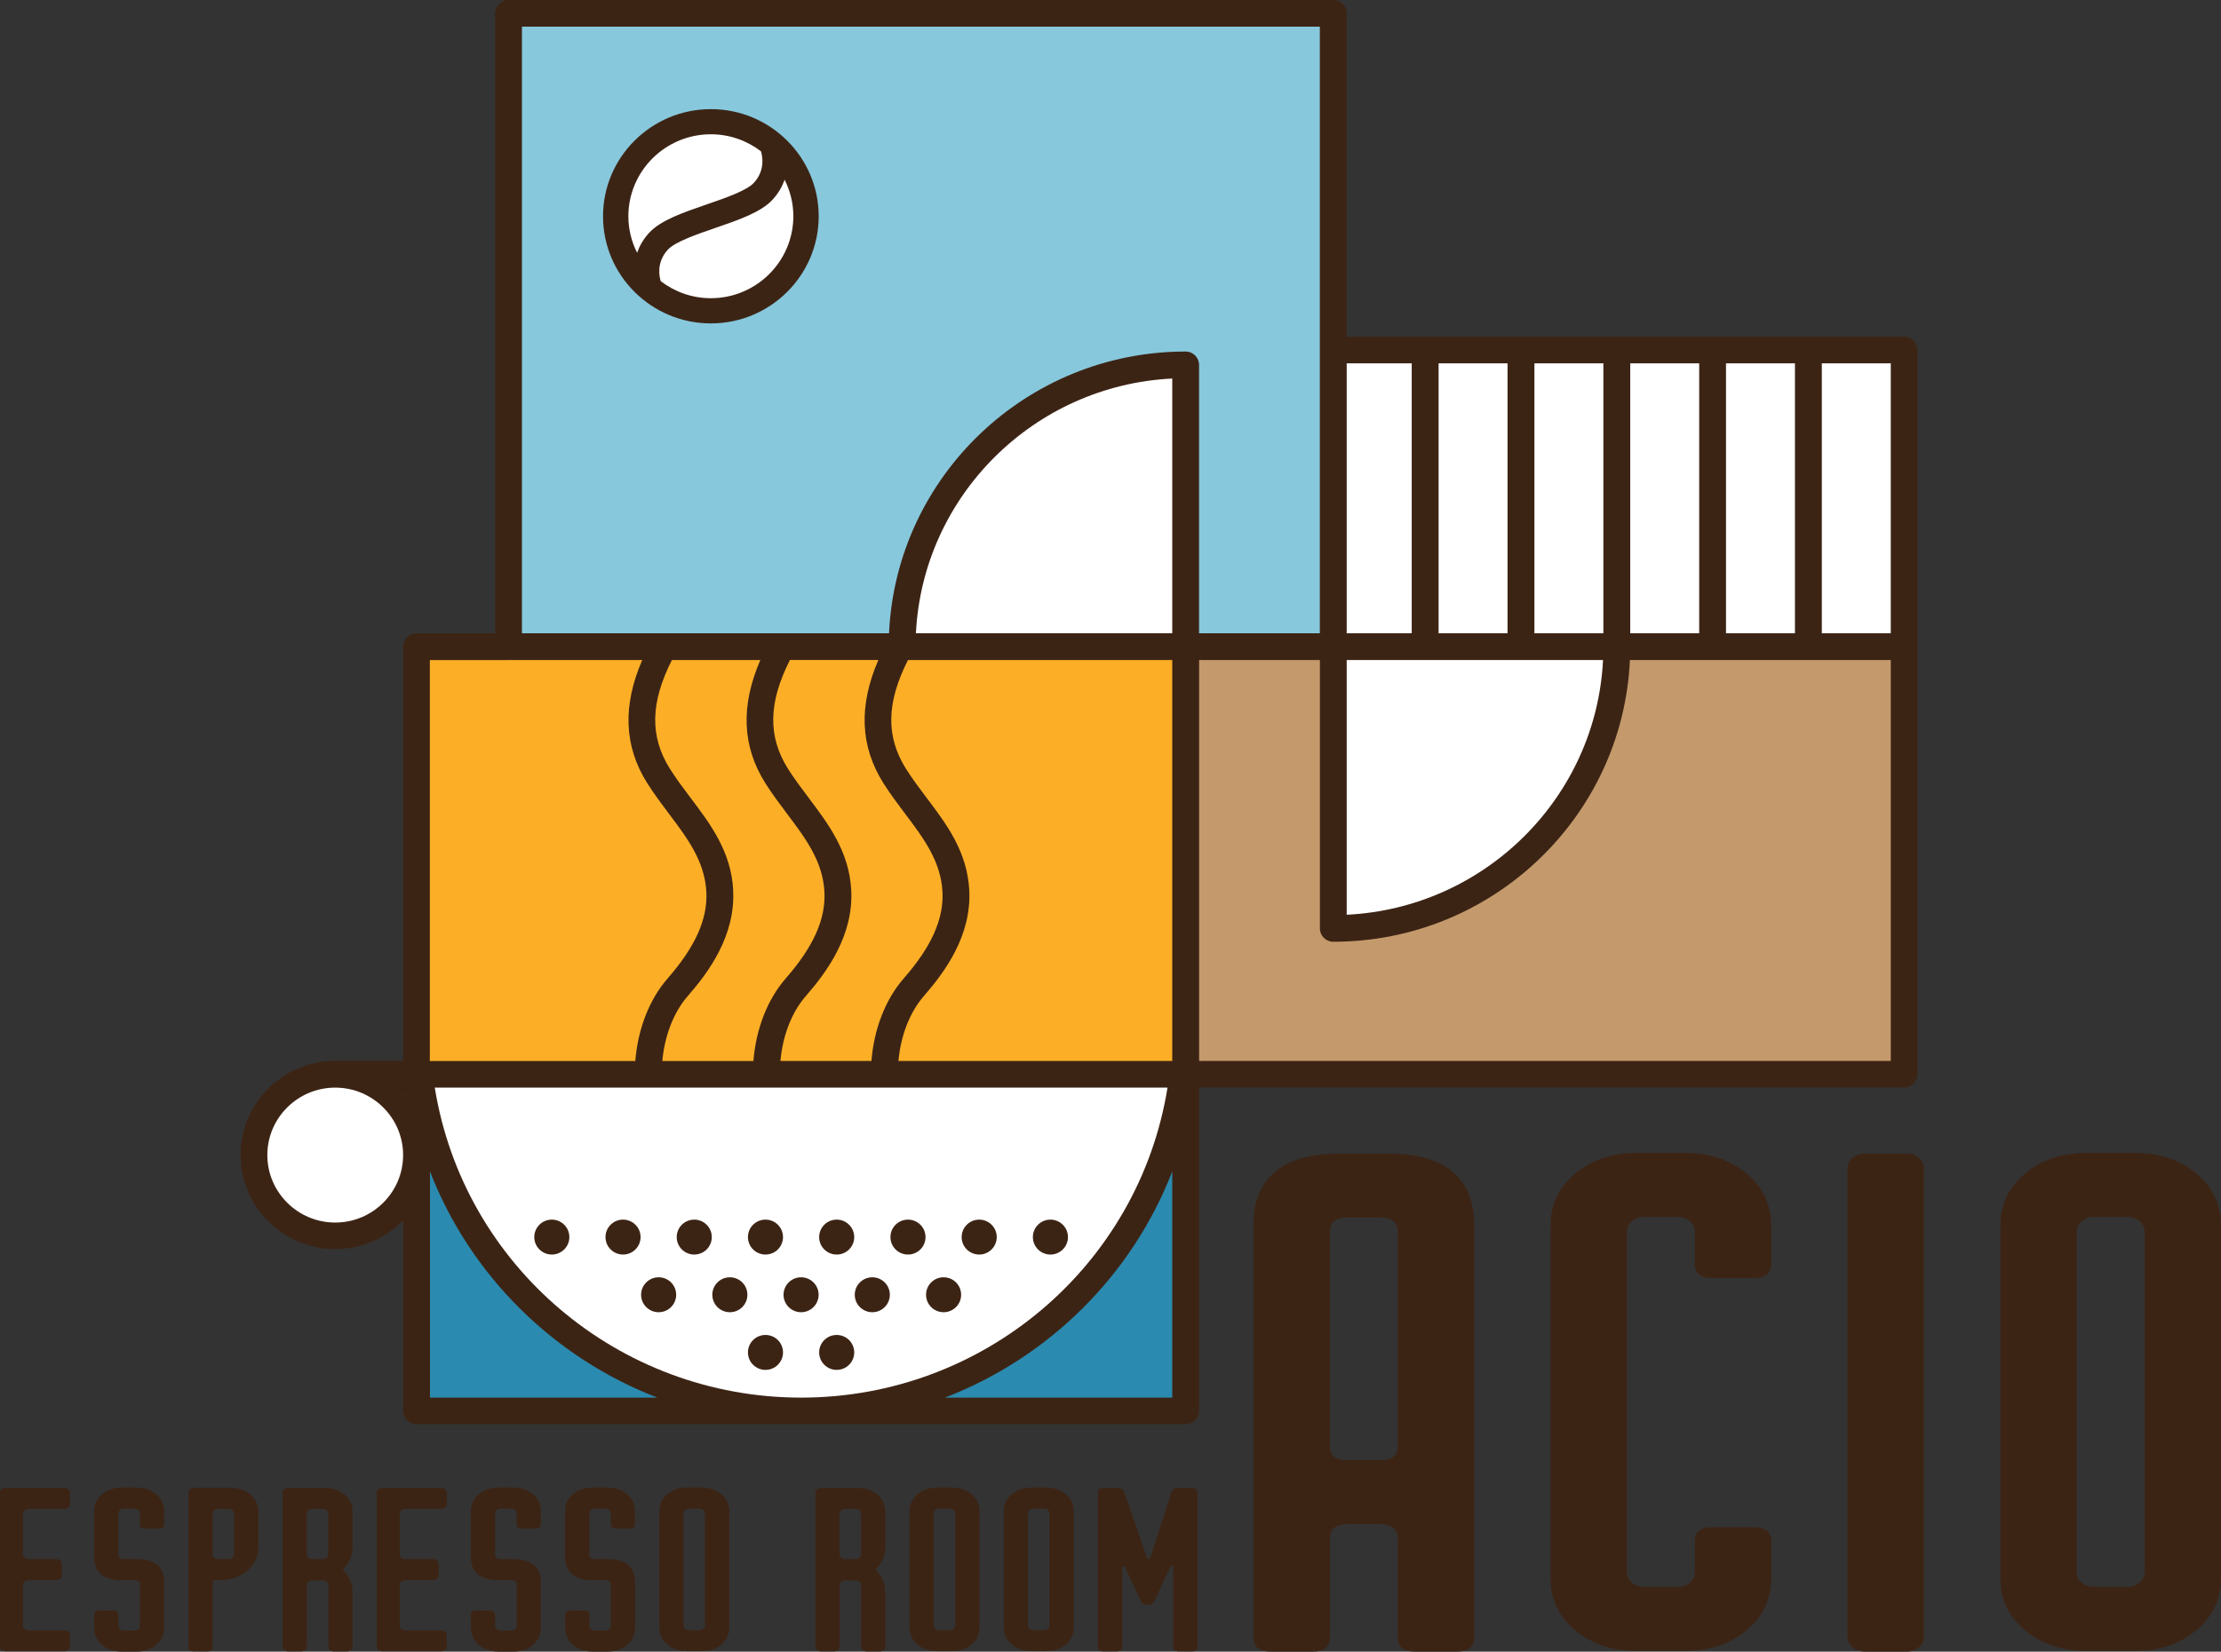 <?xml version="1.0" encoding="UTF-8"?> <svg xmlns="http://www.w3.org/2000/svg" id="Layer_2" data-name="Layer 2" viewBox="0 0 333.06 247.74"><rect x="0" y="0" width="333.06" height="247.74" fill="#333333" stroke="none"/><defs><style> .cls-1 { fill: #fcaf26; } .cls-1, .cls-2, .cls-3, .cls-4, .cls-5, .cls-6, .cls-7 { stroke-width: 0px; } .cls-2 { fill: #fff; } .cls-3 { fill: #87c8dc; } .cls-4 { fill: #2b8aaf; } .cls-5 { fill: #3c2415; } .cls-6 { fill: #c49a6c; } .cls-7 { fill: #191919; } </style></defs><g id="Layer_1-2" data-name="Layer 1"><g><g><path class="cls-5" d="M.24,247.5c-.16-.14-.24-.3-.24-.49v-23.13c0-.19.08-.35.24-.49.16-.14.35-.21.57-.21h8.88c.21,0,.4.07.56.21.16.14.24.3.24.49v1.75c0,.19-.08.35-.24.49-.16.14-.35.21-.56.21h-5.45c-.21,0-.4.07-.56.21-.16.14-.24.3-.24.49v6.13c0,.19.08.35.24.49.16.14.35.21.56.21h4.24c.21,0,.4.07.56.21.16.14.24.3.24.49v1.75c0,.19-.08.35-.24.49-.16.14-.35.21-.56.21h-4.24c-.21,0-.4.07-.56.21-.16.14-.24.3-.24.49v6.13c0,.19.08.35.24.49.16.14.35.21.56.21h5.45c.21,0,.4.07.56.21.16.14.24.3.24.49v1.75c0,.19-.08.35-.24.49-.16.14-.35.21-.56.21H.81c-.22,0-.4-.07-.57-.21Z"></path><path class="cls-5" d="M14.12,242.27c0-.47.27-.7.81-.7h2.02c.54,0,.81.23.81.7v1.61c0,.19.08.35.24.49.16.14.35.21.57.21h1.61c.21,0,.4-.07.56-.21.16-.14.24-.3.24-.49v-6.17c0-.47-.27-.7-.81-.7h-2.02c-1.32,0-2.32-.3-3.01-.89-.69-.6-1.03-1.47-1.03-2.61v-6.8c0-1.03.39-1.88,1.17-2.56.78-.68,1.76-1.02,2.95-1.02h2.26c1.18,0,2.16.34,2.95,1.02.78.68,1.17,1.53,1.17,2.56v1.89c0,.47-.27.7-.81.7h-2.02c-.54,0-.81-.23-.81-.7v-1.61c0-.19-.08-.35-.24-.49-.16-.14-.35-.21-.56-.21h-1.61c-.22,0-.4.07-.57.21-.16.14-.24.3-.24.49v6.17c0,.47.27.7.81.7h2.02c1.32,0,2.32.3,3.01.89.69.6,1.03,1.47,1.03,2.61v6.8c0,1.03-.39,1.88-1.17,2.56-.78.68-1.76,1.02-2.95,1.02h-2.26c-1.19,0-2.17-.34-2.95-1.02s-1.17-1.53-1.17-2.56v-1.89Z"></path><path class="cls-5" d="M28.25,247v-23.13c0-.19.08-.35.24-.49.16-.14.35-.21.57-.21h5.57c1.18,0,2.16.34,2.95,1.02.78.68,1.17,1.53,1.17,2.56v5.26c0,1.43-.54,2.62-1.64,3.57-1.09.96-2.47,1.44-4.14,1.44h-.69c-.27,0-.4.12-.4.35v9.64c0,.47-.27.7-.81.7h-2.02c-.54,0-.81-.23-.81-.7ZM32.12,233.65c.16.14.35.21.57.21h1.61c.21,0,.4-.07.56-.21.16-.14.24-.3.24-.49v-6.13c0-.19-.08-.35-.24-.49-.16-.14-.35-.21-.56-.21h-1.61c-.22,0-.4.07-.57.21-.16.14-.24.3-.24.49v6.13c0,.19.08.35.24.49Z"></path><path class="cls-5" d="M42.37,223.88c0-.19.08-.35.24-.49.16-.14.35-.21.57-.21h5.57c1.18,0,2.16.34,2.95,1.02.78.68,1.17,1.53,1.17,2.56v5.26c0,1.35-.5,2.5-1.49,3.43.99.94,1.49,2.08,1.49,3.43v8.1c0,.21-.08.39-.24.53-.16.14-.36.21-.6.21h-1.98c-.22,0-.4-.08-.57-.23-.16-.15-.24-.32-.24-.51v-9.22c0-.19-.08-.35-.24-.49-.16-.14-.35-.21-.56-.21h-1.61c-.22,0-.4.07-.57.21-.16.14-.24.3-.24.49v9.25c0,.19-.08.35-.24.49-.16.14-.35.21-.57.21h-2.02c-.22,0-.4-.07-.57-.21-.16-.14-.24-.3-.24-.49v-23.13ZM46.24,233.65c.16.14.35.21.57.21h1.61c.21,0,.4-.07.56-.21.16-.14.24-.3.24-.49v-6.13c0-.19-.08-.35-.24-.49-.16-.14-.35-.21-.56-.21h-1.61c-.22,0-.4.07-.57.21-.16.14-.24.3-.24.49v6.13c0,.19.08.35.24.49Z"></path><path class="cls-5" d="M56.74,247.5c-.16-.14-.24-.3-.24-.49v-23.13c0-.19.08-.35.24-.49.16-.14.35-.21.57-.21h8.88c.21,0,.4.07.56.21.16.14.24.3.24.49v1.75c0,.19-.08.35-.24.49-.16.14-.35.21-.56.21h-5.45c-.21,0-.4.07-.56.21-.16.14-.24.3-.24.49v6.13c0,.19.08.35.24.49.16.14.35.21.56.21h4.24c.21,0,.4.07.56.21.16.14.24.3.24.49v1.75c0,.19-.08.35-.24.49-.16.14-.35.21-.56.21h-4.24c-.21,0-.4.07-.56.21-.16.14-.24.3-.24.49v6.13c0,.19.08.35.24.49.16.14.35.21.56.21h5.45c.21,0,.4.07.56.21.16.14.24.3.24.49v1.75c0,.19-.08.35-.24.49-.16.14-.35.21-.56.21h-8.88c-.22,0-.4-.07-.57-.21Z"></path><path class="cls-5" d="M70.62,242.27c0-.47.27-.7.81-.7h2.02c.54,0,.81.23.81.7v1.61c0,.19.08.35.24.49.16.14.35.21.57.21h1.61c.21,0,.4-.07.56-.21.16-.14.24-.3.24-.49v-6.17c0-.47-.27-.7-.81-.7h-2.02c-1.32,0-2.32-.3-3.01-.89-.69-.6-1.03-1.47-1.03-2.61v-6.8c0-1.03.39-1.88,1.17-2.56.78-.68,1.76-1.02,2.95-1.02h2.26c1.18,0,2.16.34,2.95,1.02.78.68,1.17,1.53,1.17,2.56v1.89c0,.47-.27.7-.81.7h-2.02c-.54,0-.81-.23-.81-.7v-1.61c0-.19-.08-.35-.24-.49-.16-.14-.35-.21-.56-.21h-1.61c-.22,0-.4.07-.57.21-.16.14-.24.3-.24.49v6.17c0,.47.27.7.81.7h2.02c1.32,0,2.32.3,3.01.89.69.6,1.03,1.47,1.03,2.61v6.8c0,1.03-.39,1.88-1.17,2.56-.78.68-1.76,1.02-2.95,1.02h-2.26c-1.19,0-2.17-.34-2.95-1.02s-1.17-1.53-1.17-2.56v-1.89Z"></path><path class="cls-5" d="M84.74,242.27c0-.47.27-.7.81-.7h2.02c.54,0,.81.23.81.7v1.61c0,.19.08.35.24.49.16.14.35.21.57.21h1.61c.21,0,.4-.07.56-.21.16-.14.24-.3.24-.49v-6.17c0-.47-.27-.7-.81-.7h-2.02c-1.32,0-2.32-.3-3.01-.89-.69-.6-1.03-1.47-1.03-2.61v-6.8c0-1.03.39-1.88,1.17-2.56.78-.68,1.76-1.02,2.95-1.02h2.26c1.18,0,2.16.34,2.95,1.02.78.68,1.17,1.53,1.17,2.56v1.89c0,.47-.27.7-.81.7h-2.02c-.54,0-.81-.23-.81-.7v-1.61c0-.19-.08-.35-.24-.49-.16-.14-.35-.21-.56-.21h-1.61c-.22,0-.4.07-.57.21-.16.14-.24.3-.24.49v6.17c0,.47.27.7.81.7h2.02c1.32,0,2.32.3,3.01.89.69.6,1.03,1.47,1.03,2.61v6.8c0,1.03-.39,1.88-1.17,2.56-.78.68-1.76,1.02-2.95,1.02h-2.26c-1.18,0-2.17-.34-2.95-1.02s-1.17-1.53-1.17-2.56v-1.89Z"></path><path class="cls-5" d="M100.04,246.65c-.78-.68-1.17-1.53-1.17-2.56v-17.38c0-1.03.39-1.88,1.17-2.56.78-.68,1.76-1.02,2.95-1.02h2.26c1.18,0,2.16.34,2.95,1.02.78.68,1.17,1.53,1.17,2.56v17.38c0,1.03-.39,1.88-1.17,2.56-.78.68-1.76,1.02-2.95,1.02h-2.26c-1.19,0-2.17-.34-2.95-1.02ZM102.74,244.31c.16.14.35.21.57.21h1.61c.21,0,.4-.07.56-.21.16-.14.24-.3.24-.49v-16.82c0-.19-.08-.35-.24-.49-.16-.14-.35-.21-.56-.21h-1.61c-.22,0-.4.07-.57.21-.16.14-.24.3-.24.49v16.82c0,.19.08.35.24.49Z"></path><path class="cls-5" d="M122.27,223.88c0-.19.08-.35.24-.49.16-.14.35-.21.57-.21h5.57c1.18,0,2.16.34,2.95,1.02.78.68,1.17,1.53,1.17,2.56v5.26c0,1.35-.5,2.5-1.49,3.43.99.94,1.49,2.08,1.49,3.43v8.1c0,.21-.08.39-.24.53-.16.14-.36.21-.6.21h-1.98c-.22,0-.4-.08-.57-.23-.16-.15-.24-.32-.24-.51v-9.22c0-.19-.08-.35-.24-.49-.16-.14-.35-.21-.56-.21h-1.61c-.22,0-.4.07-.57.21-.16.14-.24.3-.24.49v9.25c0,.19-.08.35-.24.49-.16.14-.35.21-.57.21h-2.02c-.22,0-.4-.07-.57-.21-.16-.14-.24-.3-.24-.49v-23.13ZM126.14,233.65c.16.14.35.21.57.21h1.61c.21,0,.4-.07.56-.21.16-.14.24-.3.24-.49v-6.13c0-.19-.08-.35-.24-.49-.16-.14-.35-.21-.56-.21h-1.61c-.22,0-.4.07-.57.21-.16.14-.24.3-.24.49v6.13c0,.19.08.35.24.49Z"></path><path class="cls-5" d="M137.56,246.65c-.78-.68-1.17-1.53-1.17-2.56v-17.38c0-1.03.39-1.88,1.17-2.56.78-.68,1.76-1.02,2.95-1.02h2.26c1.18,0,2.16.34,2.95,1.02.78.68,1.17,1.53,1.17,2.56v17.38c0,1.03-.39,1.88-1.17,2.56-.78.68-1.76,1.02-2.95,1.02h-2.26c-1.19,0-2.17-.34-2.95-1.02ZM140.27,244.31c.16.14.35.21.57.21h1.61c.21,0,.4-.07.56-.21.16-.14.24-.3.24-.49v-16.82c0-.19-.08-.35-.24-.49-.16-.14-.35-.21-.56-.21h-1.61c-.22,0-.4.07-.57.21-.16.14-.24.3-.24.49v16.82c0,.19.08.35.24.49Z"></path><path class="cls-5" d="M151.69,246.65c-.78-.68-1.17-1.53-1.17-2.56v-17.38c0-1.03.39-1.88,1.17-2.56.78-.68,1.76-1.02,2.95-1.02h2.26c1.18,0,2.16.34,2.95,1.02.78.68,1.17,1.53,1.17,2.56v17.38c0,1.03-.39,1.88-1.17,2.56-.78.68-1.76,1.02-2.95,1.02h-2.26c-1.19,0-2.17-.34-2.95-1.02ZM154.39,244.31c.16.14.35.21.57.21h1.61c.21,0,.4-.07.56-.21.16-.14.24-.3.24-.49v-16.82c0-.19-.08-.35-.24-.49-.16-.14-.35-.21-.56-.21h-1.61c-.22,0-.4.07-.57.21-.16.14-.24.3-.24.49v16.82c0,.19.08.35.24.49Z"></path><path class="cls-5" d="M164.64,223.88c0-.47.27-.7.81-.7h2.18c.21,0,.41.05.59.16.17.11.29.24.34.4l3.43,9.88c.05.14.15.21.28.21s.21-.07.24-.21l3.19-9.88c.05-.16.17-.3.34-.4.17-.1.37-.16.59-.16h2.14c.54,0,.81.23.81.7v23.13c0,.47-.27.7-.81.7h-2.02c-.54,0-.81-.23-.81-.7v-11.88c0-.19-.07-.28-.2-.28-.08,0-.16.07-.24.21l-2.38,5.08c-.16.37-.47.56-.93.56h-.2c-.46,0-.77-.19-.93-.56l-2.34-5.01c-.08-.14-.16-.21-.24-.21-.14,0-.2.09-.2.28v11.81c0,.47-.27.7-.81.7h-2.02c-.54,0-.81-.23-.81-.7v-23.13Z"></path></g><g><path class="cls-5" d="M187.97,245.61v-61.9c0-3.48,1.08-6.14,3.25-7.95,2.16-1.81,5.32-2.72,9.48-2.72h7.64c4.16,0,7.32.91,9.48,2.72,2.16,1.81,3.25,4.47,3.25,7.95v61.9c0,1.42-.85,2.13-2.55,2.13h-6.36c-1.7,0-2.55-.71-2.55-2.13v-14.83c0-1.42-.85-2.14-2.54-2.14h-5.09c-1.7,0-2.54.71-2.54,2.14v14.83c0,1.42-.85,2.13-2.55,2.13h-6.36c-1.7,0-2.54-.71-2.54-2.13ZM201.97,219.03h5.09c1.7,0,2.54-.71,2.54-2.14v-32.12c0-1.42-.85-2.13-2.54-2.13h-5.09c-1.7,0-2.54.71-2.54,2.13v32.12c0,1.42.85,2.14,2.54,2.14Z"></path><path class="cls-5" d="M232.52,183.82c0-3.13,1.23-5.73,3.69-7.79,2.46-2.06,5.56-3.1,9.29-3.1h7.13c3.73,0,6.83,1.03,9.29,3.1,2.46,2.06,3.69,4.66,3.69,7.79v5.76c0,1.42-.85,2.13-2.55,2.13h-6.36c-1.7,0-2.55-.71-2.55-2.13v-4.91c0-.57-.25-1.07-.76-1.49-.51-.43-1.1-.64-1.78-.64h-5.09c-.68,0-1.27.21-1.78.64-.51.43-.76.92-.76,1.49v51.23c0,.57.25,1.07.76,1.49.51.43,1.1.64,1.78.64h5.09c.68,0,1.27-.21,1.78-.64.51-.43.76-.92.76-1.49v-4.7c0-1.42.85-2.13,2.55-2.13h6.36c1.7,0,2.55.71,2.55,2.13v5.55c0,3.13-1.23,5.73-3.69,7.79-2.46,2.06-5.56,3.1-9.29,3.1h-7.13c-3.73,0-6.83-1.03-9.29-3.1-2.46-2.06-3.69-4.66-3.69-7.79v-52.93Z"></path><path class="cls-5" d="M277.82,173.68c.51-.43,1.1-.64,1.78-.64h6.36c.68,0,1.27.21,1.78.64.51.43.76.93.76,1.49v70.44c0,.57-.25,1.07-.76,1.49-.51.43-1.1.64-1.78.64h-6.36c-.68,0-1.27-.21-1.78-.64-.51-.43-.76-.92-.76-1.49v-70.44c0-.57.25-1.07.76-1.49Z"></path><path class="cls-5" d="M303.66,244.54c-2.46-2.06-3.69-4.66-3.69-7.79v-52.93c0-3.13,1.23-5.73,3.69-7.79,2.46-2.06,5.56-3.1,9.29-3.1h7.13c3.73,0,6.83,1.03,9.29,3.1,2.46,2.06,3.69,4.66,3.69,7.79v52.93c0,3.13-1.23,5.73-3.69,7.79-2.46,2.06-5.56,3.1-9.29,3.1h-7.13c-3.73,0-6.83-1.03-9.29-3.1ZM312.19,237.39c.51.43,1.1.64,1.78.64h5.09c.68,0,1.27-.21,1.78-.64.51-.43.76-.92.76-1.49v-51.23c0-.57-.25-1.07-.76-1.49-.51-.43-1.1-.64-1.78-.64h-5.09c-.68,0-1.27.21-1.78.64-.51.43-.76.92-.76,1.49v51.23c0,.57.25,1.07.76,1.49Z"></path></g><path class="cls-5" d="M285.55,50.5h-83.6V2c0-1.1-.9-2-2.01-2h-123.68c-1.11,0-2.01.9-2.01,2v92.99h-11.79c-1.11,0-2.01.9-2.01,2v62.14h-10.22s-.03,0-.04,0c-7.79.04-14.12,6.36-14.12,14.11s6.37,14.12,14.2,14.12c3.99,0,7.6-1.65,10.18-4.29v28.56c0,1.1.9,2,2.01,2h115.34c1.11,0,2.01-.9,2.01-2v-48.5h105.73c1.11,0,2.01-.9,2.01-2V52.5c0-1.1-.9-2-2.01-2Z"></path><rect class="cls-2" x="273.2" y="54.5" width="10.34" height="40.49"></rect><rect class="cls-2" x="258.83" y="54.5" width="10.34" height="40.49"></rect><rect class="cls-2" x="244.47" y="54.5" width="10.34" height="40.49"></rect><path class="cls-2" d="M201.95,99h38.44c-1.02,20.61-17.71,37.2-38.44,38.21v-38.21Z"></path><rect class="cls-2" x="230.1" y="54.5" width="10.34" height="40.49"></rect><rect class="cls-2" x="215.73" y="54.5" width="10.34" height="40.49"></rect><rect class="cls-2" x="201.95" y="54.5" width="9.75" height="40.49"></rect><path class="cls-3" d="M78.27,4h119.65v90.99h-18.11v-40.26c0-1.1-.9-2-2.01-2-23.88,0-43.42,18.78-44.48,42.26h-55.05V4Z"></path><path class="cls-1" d="M109.95,133.51c-.31-5.79-3.41-9.89-6.4-13.85-1.06-1.4-2.14-2.84-3.08-4.33-3.04-4.83-2.96-9.91.29-16.33h13.26c-2.98,6.88-2.73,12.94.74,18.46,1.03,1.63,2.17,3.14,3.27,4.61,2.75,3.65,5.35,7.1,5.6,11.67.22,4.09-1.62,8.23-5.8,13.02-2.75,3.15-4.47,7.59-4.85,12.39h-13.66c.35-3.83,1.7-7.32,3.84-9.77,3.09-3.54,7.15-9.03,6.78-15.86Z"></path><path class="cls-2" d="M175.79,94.99h-38.44c1.02-20.61,17.71-37.2,38.44-38.21v38.21Z"></path><path class="cls-1" d="M132.46,117.45c1.03,1.63,2.17,3.14,3.27,4.61,2.75,3.65,5.35,7.1,5.6,11.67.22,4.09-1.62,8.23-5.8,13.02-2.75,3.15-4.47,7.59-4.85,12.39h-13.65c.35-3.83,1.7-7.32,3.84-9.77,3.09-3.54,7.15-9.03,6.78-15.86-.31-5.79-3.41-9.89-6.4-13.86-1.05-1.4-2.14-2.84-3.08-4.33-3.04-4.83-2.96-9.91.29-16.33h13.26c-2.98,6.88-2.73,12.94.74,18.46Z"></path><path class="cls-2" d="M99.31,163.14h75.77c-4.29,26.67-27.52,46.5-54.94,46.5s-50.65-19.84-54.94-46.5h34.11Z"></path><path class="cls-1" d="M134.73,159.14c.35-3.83,1.7-7.32,3.84-9.77,3.09-3.54,7.15-9.03,6.78-15.86-.31-5.79-3.41-9.89-6.4-13.85-1.06-1.4-2.14-2.84-3.08-4.33-3.04-4.83-2.96-9.91.29-16.33h39.63v60.14h-41.06Z"></path><path class="cls-1" d="M76.26,99h20.05c-2.98,6.88-2.73,12.94.74,18.46,1.03,1.63,2.17,3.14,3.27,4.61,2.75,3.65,5.35,7.1,5.6,11.67.22,4.09-1.62,8.23-5.8,13.02-2.75,3.15-4.47,7.59-4.85,12.39h-30.81v-60.14h11.79Z"></path><path class="cls-2" d="M50.27,183.38c-5.61,0-10.18-4.54-10.18-10.12s4.57-10.12,10.18-10.12,10.18,4.54,10.18,10.12-4.57,10.12-10.18,10.12Z"></path><path class="cls-7" d="M60.16,163.14h.29v.29c-.1-.1-.19-.2-.29-.29Z"></path><path class="cls-4" d="M64.48,209.64v-33.92c6.07,15.62,18.55,27.92,34.09,33.92h-34.09Z"></path><path class="cls-4" d="M141.7,209.64c15.54-5.99,28.02-18.29,34.09-33.92v33.92h-34.09Z"></path><path class="cls-6" d="M283.54,159.14h-103.72v-60.14h18.11v40.26c0,1.1.9,2,2.01,2,23.88,0,43.42-18.78,44.48-42.26h39.12v60.14Z"></path><g><ellipse class="cls-5" cx="93.43" cy="185.56" rx="2.63" ry="2.62"></ellipse><path class="cls-5" d="M104.11,182.94c-1.45,0-2.63,1.17-2.63,2.62s1.18,2.62,2.63,2.62,2.63-1.17,2.63-2.62-1.18-2.62-2.63-2.62Z"></path><ellipse class="cls-5" cx="82.75" cy="185.56" rx="2.63" ry="2.62"></ellipse><ellipse class="cls-5" cx="114.79" cy="185.56" rx="2.63" ry="2.62"></ellipse><ellipse class="cls-5" cx="125.47" cy="185.56" rx="2.63" ry="2.62"></ellipse><path class="cls-5" d="M136.16,182.94c-1.45,0-2.63,1.17-2.63,2.62s1.18,2.62,2.63,2.62,2.63-1.17,2.63-2.62-1.18-2.62-2.63-2.62Z"></path><ellipse class="cls-5" cx="146.84" cy="185.56" rx="2.63" ry="2.62"></ellipse><ellipse class="cls-5" cx="157.52" cy="185.56" rx="2.63" ry="2.62"></ellipse><path class="cls-5" d="M98.77,191.59c-1.45,0-2.63,1.17-2.63,2.62s1.18,2.62,2.63,2.62,2.63-1.17,2.63-2.62-1.18-2.62-2.63-2.62Z"></path><path class="cls-5" d="M109.45,191.59c-1.45,0-2.63,1.17-2.63,2.62s1.18,2.62,2.63,2.62,2.63-1.17,2.63-2.62-1.18-2.62-2.63-2.62Z"></path><path class="cls-5" d="M120.13,191.59c-1.45,0-2.63,1.17-2.63,2.62s1.18,2.62,2.63,2.62,2.63-1.17,2.63-2.62-1.18-2.62-2.63-2.62Z"></path><path class="cls-5" d="M130.81,191.59c-1.45,0-2.63,1.17-2.63,2.62s1.18,2.62,2.63,2.62,2.63-1.17,2.63-2.62-1.18-2.62-2.63-2.62Z"></path><path class="cls-5" d="M141.5,191.59c-1.45,0-2.63,1.17-2.63,2.62s1.18,2.62,2.63,2.62,2.63-1.17,2.63-2.62-1.18-2.62-2.63-2.62Z"></path><path class="cls-5" d="M114.79,200.24c-1.45,0-2.63,1.17-2.63,2.62s1.18,2.62,2.63,2.62,2.63-1.17,2.63-2.62-1.18-2.62-2.63-2.62Z"></path><path class="cls-5" d="M125.47,200.24c-1.45,0-2.63,1.17-2.63,2.62s1.18,2.62,2.63,2.62,2.63-1.17,2.63-2.62-1.18-2.62-2.63-2.62Z"></path></g><ellipse class="cls-2" cx="106.6" cy="32.44" rx="14.62" ry="14.54"></ellipse><path class="cls-5" d="M106.6,16.37c-8.91,0-16.17,7.21-16.17,16.07s7.25,16.07,16.17,16.07,16.17-7.21,16.17-16.07-7.25-16.07-16.17-16.07ZM95.54,37.91c-.83-1.65-1.31-3.5-1.31-5.47,0-6.78,5.55-12.3,12.37-12.3,2.82,0,5.42.96,7.51,2.55.17.54.74,2.75-1.04,4.71-1.08,1.19-4.27,2.29-7.09,3.26-3.57,1.23-6.94,2.38-8.67,4.3-.88.97-1.43,1.98-1.77,2.95ZM106.6,44.73c-2.83,0-5.43-.96-7.51-2.55-.17-.5-.76-2.72,1.04-4.71,1.08-1.19,4.27-2.29,7.09-3.26,3.57-1.23,6.94-2.38,8.67-4.3.88-.97,1.43-1.98,1.77-2.95.83,1.65,1.31,3.5,1.31,5.47,0,6.78-5.55,12.3-12.37,12.3Z"></path></g></g></svg> 